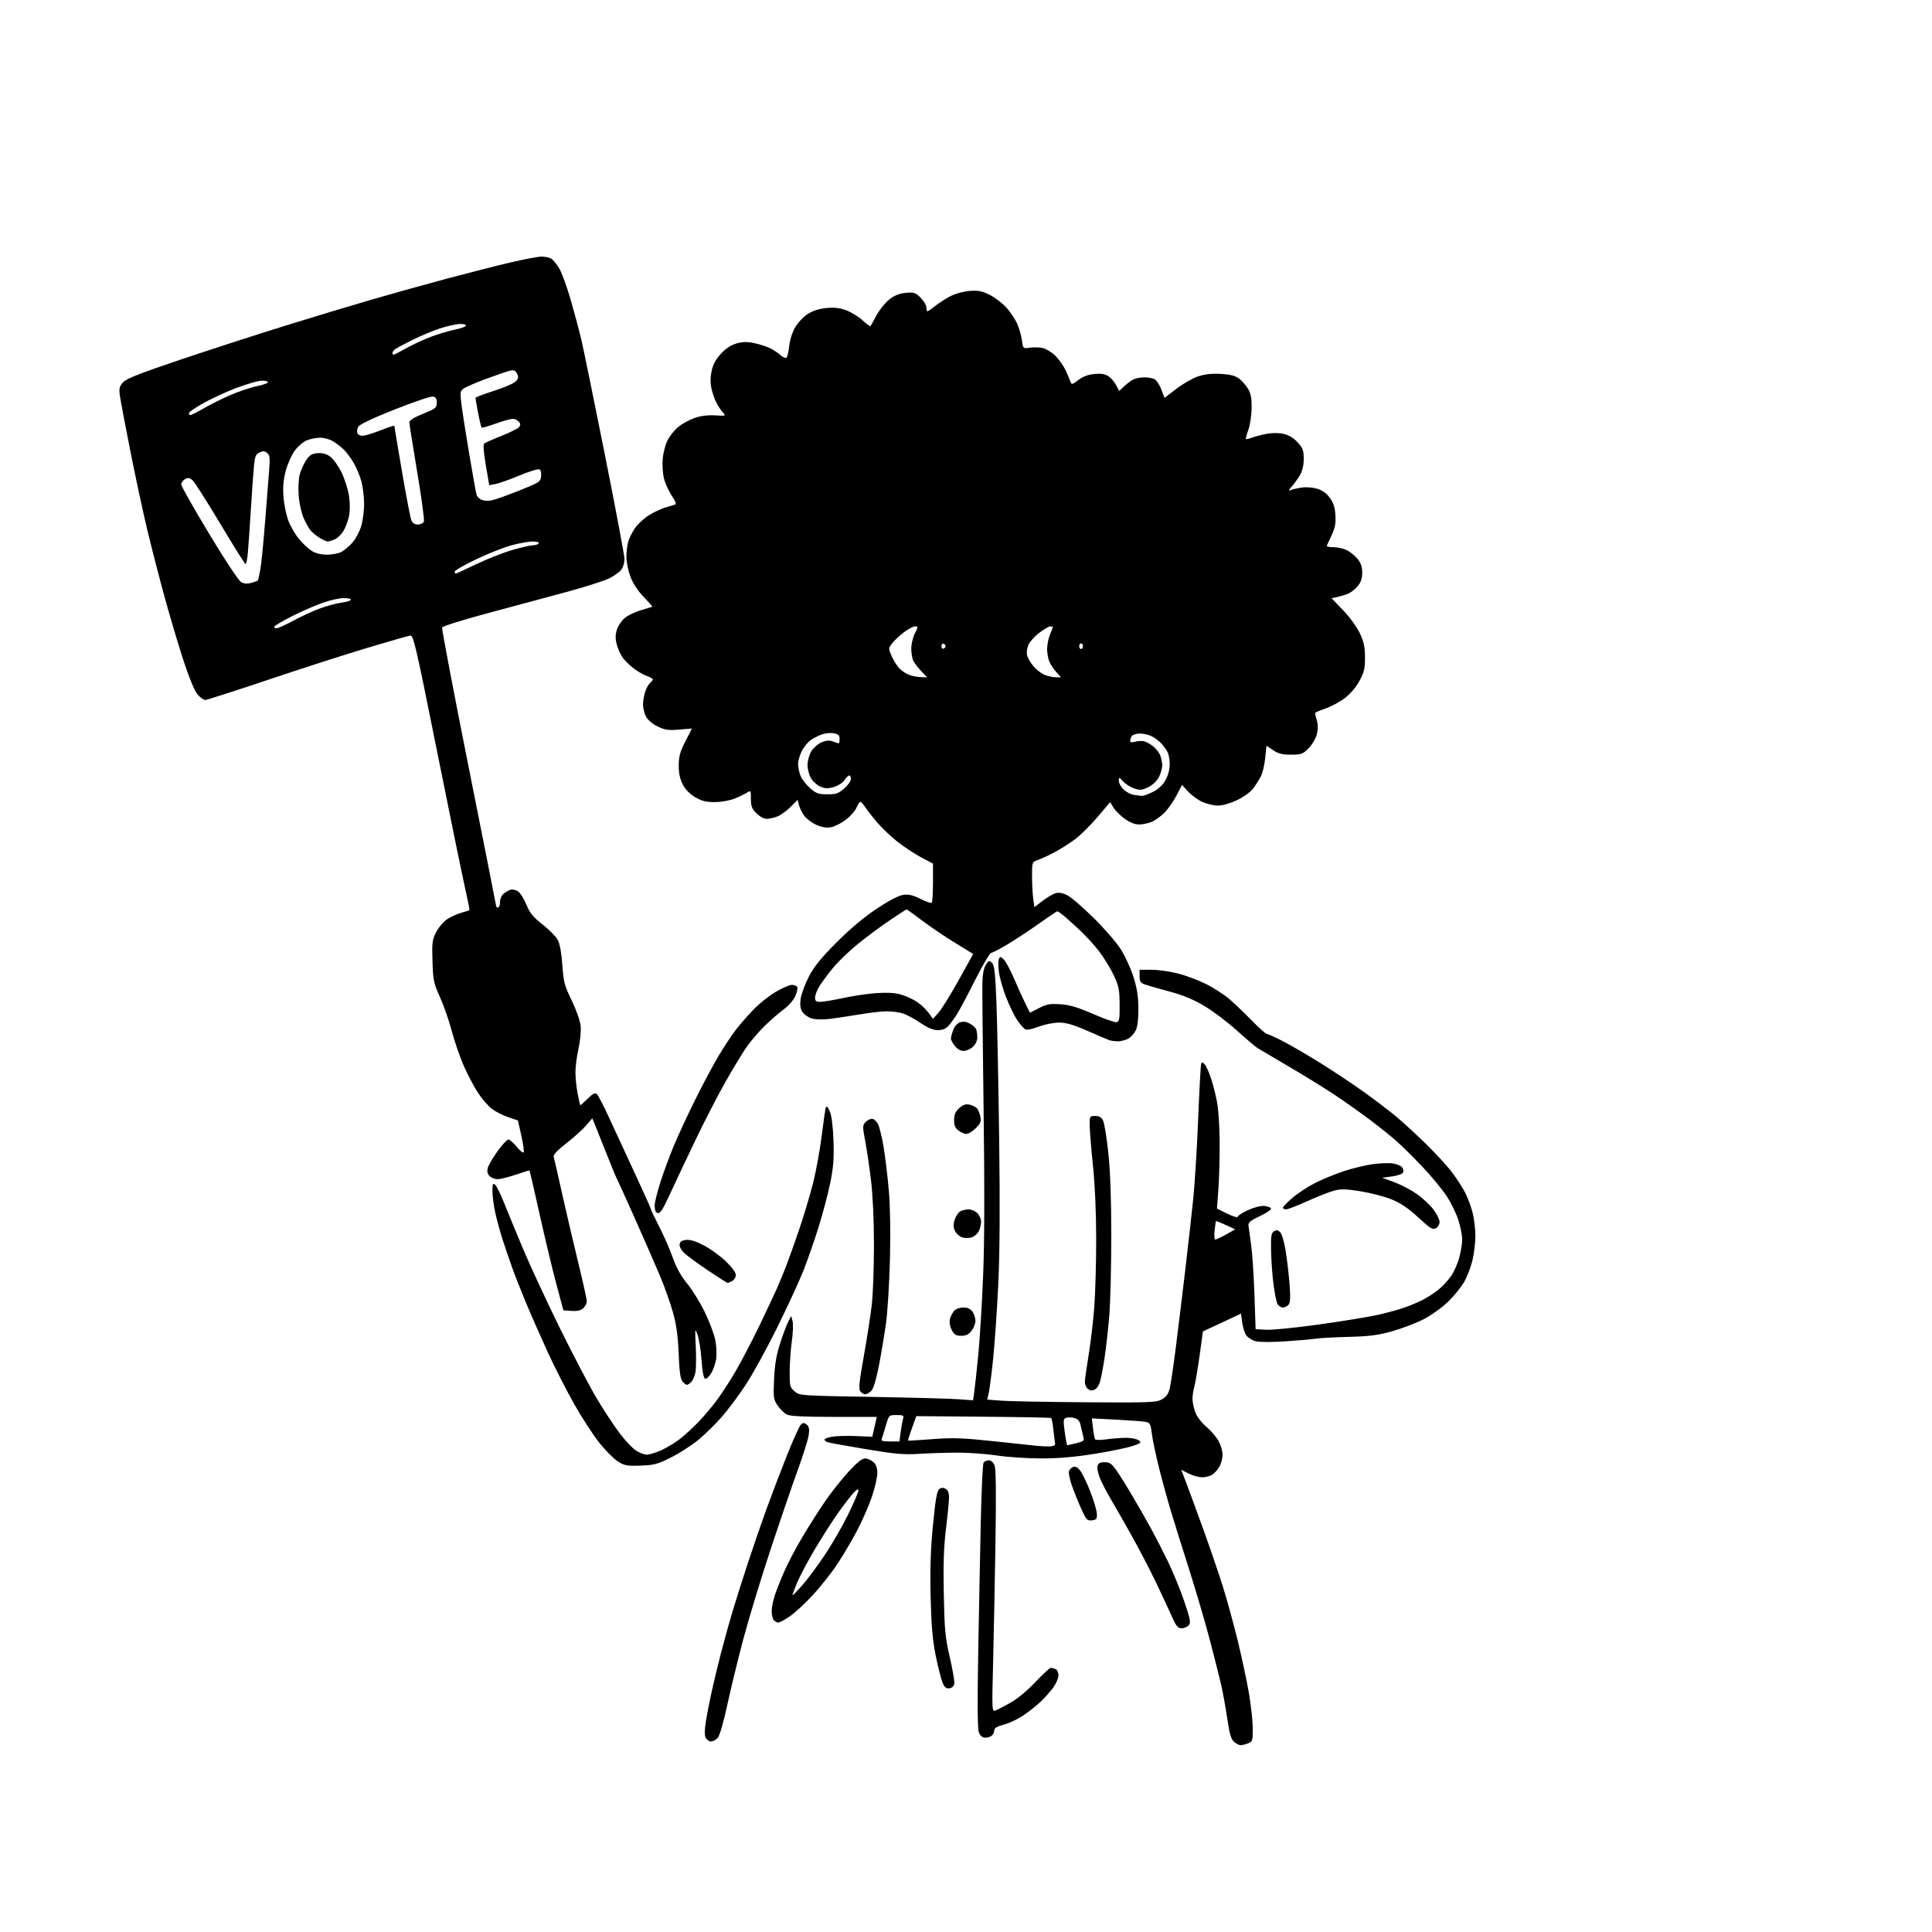 <svg version="1.1" xmlns="http://www.w3.org/2000/svg" xmlns:xlink="http://www.w3.org/1999/xlink" width="1024" height="1024" viewBox="0 0 1024 1024"><path stroke="none" fill="black" fill-rule="evenodd" d="M657.546,925.0C656.817,925.0 655.285,924.212 654.139,923.25C652.516,921.886 651.713,919.185 650.496,911.0C649.637,905.225 648.225,897.35 647.357,893.5C646.489,889.65 643.769,878.85 641.311,869.5C638.854,860.15 633.906,843.275 630.316,832.0C626.726,820.725 622.299,806.55 620.477,800.5C618.656,794.45 615.822,784.1 614.181,777.5C612.54,770.9 610.879,762.938 610.49,759.806C609.854,754.679 609.52,754.062 607.142,753.612C605.689,753.338 598.694,752.814 591.598,752.447L578.695,751.781L579.303,756.914C579.638,759.738 580.135,762.409 580.408,762.851C580.681,763.292 583.288,763.315 586.202,762.9C589.116,762.485 593.776,762.113 596.559,762.073C599.346,762.033 602.448,762.607 603.467,763.352C605.162,764.592 604.907,764.845 600.408,766.389C597.709,767.315 588.662,769.181 580.304,770.536C569.585,772.274 561.187,772.998 551.804,772.994C544.487,772.991 534.0,772.301 528.5,771.461C523.0,770.622 513.775,769.931 508.0,769.927C502.225,769.923 493.0,770.202 487.5,770.547C479.004,771.081 474.674,770.704 458.711,768.041C448.378,766.318 439.265,764.655 438.461,764.347C437.658,764.038 437.0,763.424 437.0,762.981C437.0,762.538 438.848,761.864 441.106,761.482C443.364,761.101 449.066,760.948 453.776,761.144L462.339,761.5L463.527,756.25L464.714,751.0L442.107,750.985C426.033,750.975 418.786,750.609 417.03,749.721C415.672,749.033 413.49,746.902 412.182,744.985C409.958,741.726 409.834,740.82 410.275,731.0C410.622,723.276 411.471,718.253 413.487,712.0C414.994,707.325 416.927,702.15 417.781,700.5L419.335,697.5L420.074,700.223C420.48,701.721 420.312,706.446 419.701,710.723C419.089,715.001 418.569,722.251 418.544,726.837C418.503,734.638 418.67,735.319 421.146,737.449C423.767,739.704 424.142,739.73 462.146,740.387C483.241,740.752 503.929,741.31 508.121,741.628L515.742,742.206L516.361,737.853C516.702,735.459 517.651,726.75 518.471,718.5C519.291,710.25 520.457,691.35 521.061,676.5C521.805,658.251 521.892,629.729 521.331,588.5C520.874,554.95 520.583,524.428 520.685,520.673C520.805,516.259 521.459,512.949 522.534,511.308C524.053,508.99 524.335,508.907 525.784,510.355C527.064,511.636 527.516,515.664 528.124,531.221C528.539,541.824 529.193,574.35 529.578,603.5C530.057,639.777 529.902,664.23 529.089,681.0C528.435,694.475 527.229,712.006 526.409,719.957C525.588,727.908 524.543,736.079 524.086,738.114L523.254,741.814L530.877,742.393C535.07,742.711 555.15,743.09 575.5,743.236C609.21,743.477 612.786,743.344 615.713,741.743C617.989,740.499 619.209,738.895 619.895,736.243C620.428,734.184 621.784,725.3 622.909,716.5C624.034,707.7 626.319,689.025 627.986,675.0C629.654,660.975 631.677,642.975 632.481,635.0C633.286,627.025 634.444,608.125 635.054,593.0C635.665,577.875 636.369,564.858 636.619,564.072C637.013,562.836 637.259,562.836 638.463,564.072C639.227,564.858 640.753,568.202 641.854,571.505C642.955,574.807 644.429,580.657 645.129,584.505C645.83,588.352 646.425,598.025 646.451,606.0C646.478,613.975 646.166,625.021 645.758,630.546L645.017,640.592L650.508,643.285C653.529,644.766 656.0,645.508 656.0,644.934C656.0,644.359 658.467,642.76 661.481,641.38C664.71,639.902 668.274,639 670.154,639.185C671.91,639.358 673.502,639.978 673.694,640.562C673.885,641.147 671.22,642.947 667.771,644.562C662.905,646.842 661.547,647.948 661.709,649.5C661.823,650.6 662.441,655.1 663.08,659.5C663.72,663.9 664.526,675.825 664.872,686.0L665.5,704.5L671.26,704.8C674.428,704.965 687.028,703.696 699.26,701.98C711.492,700.264 725.325,698.01 730.0,696.973C734.675,695.935 740.997,694.222 744.048,693.166C747.1,692.111 751.59,690.229 754.028,688.986C756.465,687.742 760.209,685.324 762.346,683.612C764.484,681.901 767.526,678.625 769.107,676.333C770.689,674.041 772.661,669.559 773.491,666.373C774.321,663.187 775.0,658.922 775.0,656.895C775.0,654.869 774.11,650.351 773.023,646.855C771.936,643.36 769.135,637.587 766.799,634.026C764.462,630.465 758.714,623.492 754.025,618.529C749.336,613.566 743.025,607.324 740.0,604.658C736.975,601.991 730.45,596.782 725.5,593.081C720.55,589.381 712.45,583.65 707.5,580.347C702.55,577.043 691.75,570.378 683.5,565.537C675.25,560.695 667.6,556.178 666.5,555.498C665.4,554.818 660.5,550.645 655.61,546.224C650.721,541.803 642.977,535.954 638.401,533.226C632.492,529.704 627.099,527.469 619.791,525.516C614.131,524.004 608.263,522.314 606.75,521.762C604.491,520.937 604.0,520.154 604.0,517.379L604.0,514.0L610.34,514.0C613.827,514.0 620.076,514.868 624.226,515.93C628.376,516.991 635.057,519.483 639.073,521.468C643.088,523.453 648.652,527.027 651.437,529.412C654.222,531.797 659.632,536.955 663.459,540.874C667.287,544.793 670.887,548.001 671.459,548.002C672.032,548.003 675.875,549.748 680.0,551.879C684.125,554.011 693.073,559.22 699.885,563.455C706.697,567.69 717.047,574.58 722.885,578.766C728.723,582.952 736.425,588.814 740.0,591.794C743.575,594.773 750.707,601.325 755.849,606.355C760.992,611.385 767.225,618.193 769.702,621.485C772.178,624.777 775.287,629.607 776.611,632.218C777.934,634.83 779.688,639.544 780.508,642.693C781.329,645.843 781.993,651.363 781.985,654.96C781.977,658.557 781.288,664.395 780.454,667.932C779.62,671.47 777.616,676.676 775.999,679.501C774.383,682.327 770.43,687.147 767.215,690.213C763.992,693.287 758.134,697.418 754.157,699.421C750.189,701.419 742.793,704.216 737.721,705.637C730.357,707.699 725.719,708.291 714.689,708.576C707.093,708.772 699.443,709.184 697.689,709.493C695.935,709.801 688.708,710.44 681.63,710.913C673.921,711.428 667.416,711.401 665.409,710.847C663.567,710.339 661.373,708.944 660.536,707.747C659.698,706.551 658.734,703.472 658.393,700.905L657.774,696.239L647.674,700.963L637.574,705.687L635.83,718.36C634.87,725.329 633.619,732.712 633.048,734.766C632.478,736.82 632.028,739.85 632.049,741.5C632.071,743.15 632.719,746.271 633.49,748.435C634.328,750.789 636.735,753.946 639.48,756.292C642.004,758.449 644.953,761.948 646.034,764.067C647.115,766.186 648.0,769.311 648.0,771.01C648.0,772.709 647.328,775.4 646.506,776.989C645.684,778.578 644.009,780.581 642.783,781.439C641.558,782.298 639.062,783.0 637.238,783.0C635.413,783.0 632.159,782.101 630.006,781.003L626.092,779.006L628.67,785.753C630.088,789.464 634.172,800.6 637.747,810.5C641.322,820.4 645.995,834.069 648.132,840.876C650.269,847.683 653.807,860.555 655.995,869.48C658.183,878.405 660.877,891.061 661.981,897.604C663.086,904.147 663.992,912.549 663.995,916.275C664,922.629 663.841,923.11 661.435,924.025C660.024,924.561 658.274,925.0 657.546,925.0zM376.88,923.0C375.885,923.0 374.62,922.159 374.07,921.13C373.406,919.89 373.401,917.113 374.054,912.88C374.595,909.371 375.973,902.225 377.116,897.0C378.258,891.775 380.535,882.325 382.175,876.0C383.816,869.675 386.499,860.0 388.139,854.5C389.779,849.0 393.409,837.525 396.205,829.0C399.002,820.475 403.493,807.425 406.185,800.0C408.878,792.575 413.805,779.658 417.134,771.295C420.462,762.933 423.819,755.565 424.593,754.923C425.674,754.025 426.372,754.064 427.607,755.089C428.81,756.087 429.071,757.468 428.644,760.582C428.33,762.869 425.639,771.437 422.663,779.62C419.687,787.804 413.168,806.875 408.176,822.0C403.184,837.125 396.802,858.127 393.995,868.672C391.187,879.217 387.37,894.898 385.511,903.52C383.491,912.892 381.44,919.961 380.411,921.098C379.465,922.144 377.876,923.0 376.88,923.0zM522.275,921.0C520.67,921.0 519.614,920.149 518.862,918.25C518.1,916.322 517.986,903.538 518.482,875.5C518.872,853.5 519.485,822.225 519.845,806.0C520.205,789.775 520.864,775.938 521.309,775.25C521.754,774.562 523.003,774.0 524.084,774.0C525.298,774.0 526.464,775.051 527.135,776.75C527.888,778.657 528.033,791.3 527.608,818.0C527.271,839.175 526.705,867.936 526.35,881.914C525.724,906.594 525.76,907.306 527.603,906.604C528.646,906.206 532.226,904.359 535.558,902.499C539.135,900.502 544.537,896.022 548.75,891.559C552.674,887.401 556.324,884.0 556.861,884.0C557.397,884.0 558.548,884.273 559.418,884.607C560.329,884.956 561.0,886.378 561.0,887.957C561.0,889.466 559.704,892.455 558.121,894.6C556.537,896.745 553.5,900.131 551.371,902.125C549.242,904.118 545.153,907.335 542.285,909.273C539.417,911.211 534.805,913.378 532.035,914.088C528.606,914.966 527.0,915.892 527.0,916.989C527.0,917.875 526.46,919.14 525.8,919.8C525.14,920.46 523.554,921.0 522.275,921.0zM503.229,894.822C501.46,895.073 500.649,894.405 499.558,891.792C498.787,889.949 497.16,883.504 495.941,877.47C494.251,869.104 493.612,861.7 493.248,846.279C492.9,831.542 493.238,821.237 494.492,808.279C495.772,795.058 496.606,790.189 497.745,789.289C498.812,788.444 499.84,788.379 501.138,789.074C502.411,789.755 503.0,791.181 503.0,793.577C503.0,795.505 502.277,803.013 501.394,810.26C500.204,820.02 499.901,829.018 500.225,844.968C500.61,863.906 500.992,867.922 503.394,878.305C504.896,884.797 505.984,891.097 505.812,892.305C505.613,893.703 504.676,894.617 503.229,894.822zM626.322,863.0C624.323,863.0 623.435,861.976 621.339,857.25C619.937,854.087 616.108,845.875 612.831,839.0C609.554,832.125 603.454,820.425 599.276,813.0C595.097,805.575 590.2,797.005 588.392,793.956C586.585,790.907 584.214,786.332 583.124,783.79C582.035,781.248 581.388,778.23 581.688,777.084C582.098,775.517 583.031,775.0 585.447,775.0C588.088,775.0 589.199,775.758 591.68,779.25C593.34,781.587 597.337,788.0 600.561,793.5C603.785,799.0 608.149,806.65 610.259,810.5C612.37,814.35 616.305,822.038 619.005,827.585C621.704,833.132 625.605,842.643 627.673,848.722C630.874,858.13 631.234,860.013 630.094,861.386C629.358,862.274 627.66,863.0 626.322,863.0zM412.529,860.0C411.908,860.0 410.86,859.46 410.2,858.8C409.54,858.14 409.0,855.96 409.0,853.957C409.0,851.953 409.844,847.88 410.876,844.907C411.907,841.933 414.252,836.125 416.086,832.0C417.921,827.875 422.098,820.0 425.37,814.5C428.641,809.0 433.941,800.663 437.147,795.974C440.353,791.284 445.943,784.197 449.569,780.224C454.041,775.324 456.891,773.0 458.428,773.0C459.674,773.0 461.663,773.84 462.847,774.867C464.39,776.206 465.0,777.883 465.0,780.789C465.0,783.019 463.692,788.691 462.092,793.393C460.493,798.095 456.985,806.117 454.296,811.221C451.607,816.324 446.881,824.325 443.795,829.0C440.708,833.675 434.767,841.169 430.594,845.654C426.42,850.139 420.901,855.202 418.331,856.904C415.76,858.607 413.149,860.0 412.529,860.0zM425.137,840.308C427.963,837.114 433.426,829.775 437.278,824.0C441.13,818.225 446.689,808.55 449.632,802.5C452.574,796.45 454.986,790.835 454.991,790.023C454.997,788.999 454.258,789.307 452.587,791.023C451.26,792.385 447.61,797.1 444.476,801.5C441.342,805.9 435.647,814.785 431.821,821.245C427.994,827.705 423.769,835.684 422.432,838.976C421.094,842.267 420.0,845.22 420.0,845.538C420.0,845.856 422.312,843.503 425.137,840.308zM578.738,805.818C576.202,806.109 575.727,805.579 572.916,799.318C571.233,795.568 568.992,789.939 567.937,786.808C566.882,783.678 566.274,780.45 566.586,779.636C566.899,778.821 567.905,777.867 568.822,777.515C569.921,777.093 571.172,777.738 572.494,779.41C573.597,780.805 576.011,785.806 577.858,790.525C579.705,795.243 581.28,800.543 581.358,802.302C581.482,805.092 581.148,805.54 578.738,805.818zM339.621,776.798C332.491,777.06 331.027,776.803 327.625,774.698C325.494,773.378 321.08,768.969 317.816,764.899C314.551,760.83 308.546,751.617 304.471,744.427C300.396,737.237 294.085,724.877 290.447,716.96C286.809,709.043 281.654,697.352 278.991,690.979C276.328,684.605 272.95,676.04 271.484,671.945C270.017,667.85 267.725,661.125 266.39,657.0C265.055,652.875 263.296,646.433 262.481,642.685C261.667,638.936 261.0,633.819 261.0,631.312C261.0,627.511 261.233,626.949 262.405,627.921C263.178,628.563 265.28,632.78 267.075,637.294C268.871,641.807 273.456,652.925 277.263,662.0C281.071,671.075 289.961,690.2 297.019,704.5C304.077,718.8 312.891,735.559 316.604,741.743C320.318,747.926 325.672,756.026 328.502,759.743C331.332,763.459 335.143,767.513 336.971,768.75C338.8,769.987 341.467,770.996 342.898,770.99C344.329,770.985 347.957,769.837 350.959,768.439C353.962,767.042 358.462,764.247 360.959,762.23C363.457,760.212 367.67,756.297 370.323,753.531C372.975,750.764 377.137,745.868 379.572,742.651C382.007,739.434 386.556,732.459 389.68,727.151C392.805,721.843 398.603,710.75 402.566,702.5C406.529,694.25 410.758,685.25 411.965,682.5C413.171,679.75 415.294,674.575 416.681,671.0C418.069,667.425 421.198,658.65 423.634,651.5C426.07,644.35 429.364,633.325 430.955,627.0C432.545,620.675 434.596,609.425 435.513,602.0C436.43,594.575 437.419,587.825 437.71,587.0C438.072,585.977 438.731,586.613 439.783,589.0C440.784,591.271 441.477,596.715 441.755,604.5C442.097,614.093 441.753,618.606 440.038,627.0C438.859,632.775 436.066,643.35 433.832,650.5C431.598,657.65 427.99,668.0 425.814,673.5C423.638,679.0 417.34,692.646 411.817,703.824C406.295,715.002 398.735,728.727 395.017,734.324C391.299,739.921 385.729,747.386 382.639,750.913C379.549,754.441 374.204,759.721 370.76,762.648C367.317,765.575 360.73,769.889 356.121,772.235C348.61,776.058 346.902,776.531 339.621,776.798zM556.5,766.612C558.412,766.541 559.401,766.022 559.228,765.183C559.078,764.459 558.675,761.182 558.332,757.902C557.989,754.622 557.435,751.769 557.102,751.563C556.768,751.356 540.557,751.051 521.077,750.885L485.659,750.582L483.355,756.983C482.088,760.504 481.152,763.464 481.276,763.561C481.399,763.657 487.278,763.301 494.34,762.768C505.203,761.948 510.205,762.122 526.84,763.9C537.653,765.055 548.075,766.163 550.0,766.362C551.925,766.561 554.85,766.673 556.5,766.612zM565.698,766.0C565.927,766.0 568.066,765.509 570.451,764.908C574.687,763.841 574.769,763.743 573.991,760.658C573.553,758.921 572.929,756.312 572.606,754.861C572.214,753.104 571.15,752.004 569.424,751.57C567.997,751.212 566.055,751.165 565.109,751.465C563.574,751.953 563.49,752.768 564.335,759.006C564.855,762.853 565.469,766.0 565.698,766.0zM471.754,764.0L476.721,764.0L477.335,759.25C477.673,756.638 478.238,753.487 478.591,752.25C479.181,750.182 478.907,750.0 475.188,750.0C471.148,750.0 471.14,750.008 469.554,755.463C468.68,758.468 467.7,761.618 467.376,762.463C466.894,763.719 467.696,764.0 471.754,764.0zM458.622,739.0C457.865,739.0 456.687,738.328 456.005,737.506C455.007,736.303 455.364,732.652 457.841,718.756C459.533,709.265 461.434,697.0 462.067,691.5C462.7,686.0 463.217,671.825 463.215,660.0C463.213,646.668 462.615,633.561 461.642,625.5C460.778,618.35 459.386,608.929 458.548,604.565C457.152,597.29 457.162,596.478 458.668,594.815C459.571,593.817 461.129,593.0 462.129,593.0C463.13,593.0 464.579,594.237 465.35,595.75C466.121,597.263 467.465,602.775 468.336,608.0C469.207,613.225 470.448,623.575 471.095,631.0C471.829,639.433 472.052,653.133 471.689,667.5C471.369,680.15 470.419,695.45 469.578,701.5C468.738,707.55 467.045,717.656 465.817,723.958C464.395,731.253 462.933,736.067 461.792,737.208C460.806,738.194 459.38,739.0 458.622,739.0zM578.45,736.985C577.872,736.993 576.86,736.46 576.2,735.8C575.54,735.14 575.0,733.621 575.0,732.425C575.0,731.229 575.886,724.907 576.969,718.375C578.051,711.844 579.401,700.448 579.969,693.05C580.536,685.653 581.0,669.424 581.0,656.987C581.0,642.875 580.363,628.196 579.306,617.937C578.375,608.897 577.587,599.25 577.556,596.5C577.501,591.604 577.562,591.5 580.487,591.5C582.702,591.5 583.789,592.159 584.696,594.051C585.369,595.455 586.612,603.205 587.459,611.273C588.473,620.922 589.0,635.829 589.0,654.826C589.0,670.712 588.549,689.512 587.999,696.605C587.448,703.697 586.284,714.187 585.411,719.915C584.539,725.644 583.386,731.485 582.85,732.895C582.314,734.305 581.341,735.799 580.687,736.214C580.034,736.63 579.028,736.976 578.45,736.985zM364.084,734.0C363.658,734.0 362.618,733.212 361.772,732.25C360.625,730.946 360.098,727.19 359.703,717.5C359.313,707.92 358.51,702.132 356.652,695.5C355.266,690.55 352.139,681.775 349.705,676.0C347.27,670.225 341.37,656.725 336.592,646.0C331.815,635.275 327.476,625.716 326.95,624.759C326.424,623.801 323.734,617.276 320.972,610.259C318.21,603.241 315.494,596.427 314.936,595.116L313.921,592.732L310.567,596.616C308.723,598.752 304.023,602.975 300.124,606.0C295.654,609.468 293.19,612.054 293.457,613.0C293.69,613.825 295.738,622.825 298.009,633.0C300.279,643.175 304.131,659.635 306.568,669.578C309.006,679.521 311.0,688.564 311.0,689.673C311.0,690.782 310.146,692.463 309.102,693.408C307.777,694.607 305.906,695.031 302.899,694.812L298.593,694.5L294.854,680.5C292.797,672.8 288.809,656.159 285.993,643.519C283.176,630.88 280.788,620.457 280.686,620.357C280.584,620.257 277.35,621.249 273.5,622.562C269.65,623.874 265.295,624.96 263.821,624.974C262.348,624.988 260.403,624.26 259.499,623.356C258.384,622.241 258.064,620.881 258.505,619.125C258.862,617.702 261.167,613.717 263.628,610.269C266.088,606.821 268.71,604.0 269.454,604.0C270.197,604.0 272.161,605.688 273.817,607.75C275.473,609.812 277.133,611.196 277.506,610.825C277.879,610.453 277.355,606.484 276.342,602.004L274.5,593.858L269.332,592.11C266.49,591.149 262.611,589.178 260.711,587.729C258.811,586.28 255.545,582.515 253.453,579.364C251.361,576.212 247.946,569.774 245.865,565.057C243.784,560.34 240.897,551.985 239.451,546.491C238.004,540.996 235.19,532.9 233.197,528.5C229.862,521.139 229.545,519.621 229.223,509.5C228.907,499.57 229.098,498.063 231.186,494.008C232.459,491.538 235.034,488.497 236.909,487.251C238.784,486.005 242.159,484.457 244.409,483.812C246.659,483.167 248.637,482.546 248.804,482.432C248.972,482.318 247.902,476.887 246.428,470.362C244.953,463.838 238.239,431.05 231.507,397.5C220.307,341.679 219.108,336.53 217.384,336.849C216.348,337.042 206.5,339.872 195.5,343.139C184.5,346.406 160.832,354.011 142.905,360.04C124.979,366.068 109.606,371 108.744,371C107.883,371.0 106.036,369.644 104.642,367.986C103.101,366.155 100.154,358.991 97.134,349.736C94.4,341.356 89.89,326.175 87.114,316.0C84.337,305.825 80.279,290.075 78.097,281.0C75.915,271.925 71.898,253.25 69.171,239.5C66.443,225.75 63.919,212.411 63.561,209.858C63.005,205.891 63.243,204.844 65.205,202.656C66.975,200.681 74.003,197.906 95.935,190.524C111.575,185.259 136.55,177.176 151.435,172.56C166.321,167.944 187.05,161.684 197.5,158.65C207.95,155.615 225.725,150.664 237.0,147.646C248.275,144.628 263.408,140.774 270.629,139.08C277.85,137.386 285.192,136 286.945,136.0C288.697,136 290.988,136.458 292.034,137.018C293.081,137.579 295.055,139.945 296.422,142.277C297.789,144.609 300.529,152.138 302.512,159.009C304.494,165.879 307.016,175.325 308.115,180.0C309.214,184.675 314.813,212.034 320.557,240.798C326.301,269.562 331.0,294.55 331.0,296.326C331,298.102 330.294,300.563 329.43,301.796C328.567,303.028 325.712,305.126 323.086,306.456C320.46,307.787 310.029,311.118 299.906,313.859C289.783,316.601 270.992,321.659 258.15,325.102C245.307,328.544 234.588,331.91 234.33,332.583C234.072,333.255 240.417,366.647 248.43,406.788C256.444,446.928 263.0,480.047 263.0,480.385C263.0,480.723 263.45,481.0 264.0,481.0C264.55,481.0 265.0,479.72 265.0,478.155C265,476.59 265.788,474.634 266.75,473.807C267.713,472.98 269.351,472 270.391,471.629C271.46,471.248 273.244,471.585 274.495,472.405C275.713,473.203 277.727,476.363 278.971,479.428C280.787,483.903 282.484,485.984 287.588,489.994C291.083,492.741 294.713,496.454 295.653,498.244C296.729,500.293 297.622,505.207 298.061,511.5C298.689,520.5 299.186,522.381 303.032,530.308C305.551,535.5 307.494,541.084 307.766,543.912C308.019,546.55 307.501,551.901 306.613,555.802C305.726,559.703 305.0,565.318 305.0,568.281C305.0,571.243 305.519,576.329 306.152,579.583C306.786,582.837 307.401,585.628 307.519,585.783C307.637,585.939 309.374,584.426 311.379,582.421C314.114,579.686 315.346,579.042 316.311,579.843C317.019,580.431 320.018,586.219 322.976,592.706C325.934,599.193 332.099,612.523 336.677,622.329C341.255,632.135 345.0,640.49 345.0,640.895C345.0,641.299 346.961,645.426 349.357,650.065C351.754,654.704 354.996,662.1 356.561,666.5C358.496,671.938 360.946,676.361 364.211,680.31C366.853,683.506 371.03,690.265 373.494,695.331C375.959,700.396 378.486,707.087 379.111,710.2C379.737,713.313 379.954,717.819 379.595,720.213C379.236,722.607 378.042,726.046 376.941,727.856C375.841,729.666 374.391,730.965 373.72,730.743C372.942,730.486 372.259,726.928 371.834,720.92C371.468,715.739 370.521,709.7 369.729,707.5C368.347,703.662 368.309,703.911 368.774,713.655C369.04,719.24 368.957,725.413 368.59,727.373C368.222,729.332 367.232,731.625 366.389,732.468C365.547,733.311 364.509,734.0 364.084,734.0zM509.453,708.0C506.659,708.0 505.764,707.445 504.444,704.892C503.441,702.953 503.085,700.791 503.497,699.142C503.859,697.689 504.866,695.712 505.733,694.75C506.627,693.758 508.734,693.0 510.598,693.0C512.863,693.0 514.371,693.692 515.443,695.223C516.299,696.445 517.0,698.634 517.0,700.088C517.0,701.541 516.067,703.916 514.927,705.365C513.414,707.289 511.937,708.0 509.453,708.0zM679.913,693.0C678.899,693.0 677.632,692.181 677.096,691.18C676.561,690.179 675.621,685.567 675.008,680.93C674.395,676.294 673.805,668.284 673.697,663.132C673.53,655.206 673.767,653.591 675.231,652.648C676.569,651.787 677.319,651.89 678.53,653.102C679.405,653.977 680.692,658.389 681.442,663.085C682.18,667.713 683.107,675.671 683.5,680.768C684.023,687.539 683.884,690.435 682.985,691.518C682.309,692.333 680.926,693.0 679.913,693.0zM385.662,680.0C385.403,680.0 380.761,677.032 375.346,673.404C369.931,669.776 364.244,665.625 362.71,664.179C361.065,662.629 360.039,660.718 360.21,659.525C360.421,658.049 361.379,657.415 363.742,657.187C365.937,656.975 369.005,657.944 373.242,660.187C376.684,662.009 381.863,665.775 384.75,668.557C387.9,671.59 390.0,674.477 390.0,675.771C390.0,676.958 389.13,678.395 388.066,678.965C387.002,679.534 385.92,680.0 385.662,680.0zM515.112,655.797C513.593,656.319 511.41,656.325 509.894,655.812C508.461,655.327 506.758,653.764 506.109,652.339C505.225,650.399 505.209,648.898 506.044,646.366C506.658,644.506 507.995,642.538 509.014,641.992C510.034,641.447 512.023,641.0 513.434,641.0C514.845,641.0 516.9,641.9 518.0,643.0C519.1,644.1 520.0,646.104 520.0,647.453C520.0,648.802 519.488,651.03 518.862,652.403C518.236,653.777 516.549,655.304 515.112,655.797zM644.122,657.0C644.604,657.0 647.181,655.782 649.848,654.293L654.698,651.585L649.704,649.271C646.957,647.999 644.61,647.079 644.488,647.229C644.366,647.378 644.037,649.638 643.756,652.25C643.475,654.862 643.64,657.0 644.122,657.0zM761.018,650.99C759.311,651.904 758.019,651.11 751.72,645.276C746.483,640.425 742.493,637.718 737.677,635.748C733.976,634.234 726.58,632.292 721.241,631.433C713.297,630.155 710.712,630.092 707.016,631.087C704.532,631.756 698.178,634.26 692.894,636.651C687.611,639.043 682.549,641.0 681.644,641.0C680.74,641.0 680.0,640.585 680.0,640.077C680.0,639.57 682.362,637.148 685.25,634.696C688.138,632.244 693.65,628.673 697.5,626.76C701.35,624.847 708.1,622.101 712.5,620.658C716.9,619.215 723.675,617.591 727.555,617.048C731.435,616.506 736.266,616.331 738.289,616.659C740.312,616.988 742.476,617.868 743.096,618.616C743.716,619.363 743.98,620.609 743.683,621.384C743.369,622.202 740.927,623.097 737.856,623.52L732.569,624.247L738.772,626.493C742.183,627.728 747.517,630.485 750.625,632.62C753.732,634.754 757.788,638.477 759.637,640.894C761.487,643.31 763.0,646.332 763.0,647.609C763.0,648.899 762.12,650.401 761.018,650.99zM349.052,643.0C348.657,643.0 348.033,642.7 347.667,642.333C347.3,641.967 347.0,640.397 347.0,638.845C347.0,637.294 348.369,631.75 350.042,626.527C351.715,621.304 354.903,612.659 357.127,607.317C359.35,601.974 364.434,591.013 368.424,582.957C372.414,574.902 378.077,564.303 381.01,559.405C383.942,554.507 388.098,548.25 390.245,545.5C392.391,542.75 396.534,538.025 399.449,535.0C402.365,531.975 407.609,527.812 411.103,525.75C414.596,523.688 418.451,522.0 419.668,522.0C420.886,522.0 422.184,522.489 422.554,523.087C422.923,523.685 422.449,525.894 421.501,527.997C420.553,530.101 417.889,533.177 415.582,534.833C413.275,536.49 408.682,540.468 405.376,543.673C402.069,546.878 397.544,552.2 395.321,555.5C393.098,558.8 388.211,566.9 384.462,573.5C380.712,580.1 373.747,593.6 368.984,603.5C364.22,613.4 358.579,625.325 356.448,630.0C354.317,634.675 351.943,639.513 351.172,640.75C350.401,641.987 349.447,643.0 349.052,643.0zM512.188,601.0C511.106,601.0 509.181,600.157 507.909,599.127C506.167,597.717 505.623,596.304 505.706,593.405C505.787,590.534 506.509,588.959 508.548,587.205C510.561,585.473 511.969,585.022 513.891,585.493C515.326,585.844 517.052,586.671 517.728,587.329C518.403,587.988 519.243,589.965 519.595,591.723C520.131,594.407 519.746,595.408 517.194,597.96C515.522,599.632 513.269,601.0 512.188,601.0zM510.758,557.0C509.126,557.0 507.367,556.011 506.073,554.365C504.933,552.916 504.0,551.183 504.0,550.514C504.0,549.846 504.505,547.849 505.123,546.078C505.772,544.216 507.272,542.467 508.679,541.932C510.399,541.278 511.939,541.434 513.935,542.466C515.487,543.269 517.037,544.654 517.379,545.545C517.72,546.435 518.0,548.398 518.0,549.907C518.0,551.483 517.014,553.577 515.686,554.826C514.413,556.022 512.195,557.0 510.758,557.0zM592.3,551.921C590.76,551.878 588.825,551.612 588.0,551.331C587.175,551.05 581.97,548.836 576.433,546.41C568.857,543.091 565.105,542.0 561.272,542.0C558.47,542.0 553.682,542.955 550.63,544.123C547.579,545.291 544.432,545.996 543.636,545.691C542.84,545.385 540.864,543.192 539.244,540.818C537.624,538.443 534.908,532.871 533.208,528.435C531.509,524 529.811,518.056 529.436,515.228C529.061,512.399 529.043,509.329 529.398,508.406C529.998,506.841 530.169,506.843 531.936,508.442C532.977,509.384 535.499,514.058 537.54,518.828C539.581,523.598 542.301,529.586 543.584,532.135L545.917,536.77L550.709,534.302C554.749,532.221 556.521,531.902 562.014,532.267C566.946,532.594 571.154,533.843 579.342,537.408C585.289,539.998 590.908,541.966 591.828,541.782C593.249,541.498 593.489,540.092 593.429,532.405C593.367,524.499 592.976,522.553 590.324,516.931C588.655,513.394 585.246,507.8 582.748,504.5C580.25,501.2 575.556,496.025 572.318,493.0C569.079,489.975 565.204,486.488 563.707,485.25C562.21,484.012 560.732,483.0 560.423,483.0C560.115,483.0 555.956,485.782 551.181,489.182C546.406,492.582 538.938,497.532 534.585,500.182C530.232,502.832 526.096,505.0 525.395,505.0C524.694,505.0 520.943,511.309 517.06,519.02C513.177,526.731 508.819,534.944 507.376,537.27C505.933,539.597 503.83,542.513 502.702,543.75C501.305,545.283 499.512,545.999 497.076,545.998C494.558,545.996 491.767,544.818 487.639,542.014C484.416,539.824 480.141,537.578 478.139,537.022C476.138,536.466 472.475,536.01 470.0,536.01C467.525,536.009 461.225,536.72 456.0,537.591C450.775,538.461 443.669,539.543 440.209,539.995C436.498,540.479 432.496,540.424 430.45,539.859C428.542,539.332 426.251,537.786 425.358,536.424C424.165,534.603 423.901,532.738 424.361,529.382C424.705,526.872 426.658,521.596 428.701,517.659C431.501,512.262 435.133,507.777 443.458,499.434C450.686,492.189 458.035,486.027 464.735,481.591C471.35,477.211 476.327,474.632 478.806,474.299C481.698,473.911 483.94,474.443 487.92,476.46C490.823,477.931 493.492,478.843 493.849,478.487C494.207,478.13 494.5,473.314 494.5,467.784L494.5,457.729L488.095,454.327C484.572,452.456 478.901,448.707 475.494,445.995C472.087,443.284 467.281,438.689 464.814,435.783C462.346,432.877 459.527,429.262 458.549,427.75C457.571,426.238 456.426,425.0 456.006,425.0C455.586,425 454.671,426.381 453.972,428.068C453.273,429.756 450.744,432.631 448.353,434.457C445.962,436.283 442.428,438.072 440.5,438.434C438.048,438.894 435.692,438.515 432.656,437.172C430.269,436.116 427.375,433.93 426.224,432.315C425.074,430.7 423.824,428.147 423.446,426.642L422.76,423.907L419.13,427.582C417.133,429.604 414.052,431.875 412.282,432.629C410.512,433.383 407.89,434.0 406.455,434.0C404.905,434.0 402.66,432.814 400.923,431.077C398.523,428.677 398.0,427.314 398.0,423.462C398.0,418.837 397.968,418.791 395.75,420.207C394.512,420.997 391.519,422.423 389.098,423.375C386.676,424.327 382.053,425.118 378.824,425.134C374.257,425.156 371.957,424.579 368.474,422.538C365.551,420.824 363.25,418.454 361.844,415.707C360.33,412.748 359.707,409.748 359.743,405.594C359.783,400.881 360.495,398.32 363.27,392.913L366.746,386.138L359.971,386.706C354.256,387.185 352.474,386.924 348.571,385.034C345.76,383.674 343.328,381.602 342.373,379.754C341.508,378.081 340.8,375.233 340.8,373.424C340.8,371.616 341.318,368.566 341.951,366.648C342.584,364.73 343.754,362.619 344.551,361.958C345.348,361.296 346.0,360.451 346.0,360.078C346.0,359.706 344.471,358.849 342.603,358.173C340.734,357.498 337.483,355.576 335.377,353.902C333.271,352.228 330.745,349.653 329.764,348.179C328.783,346.706 327.492,343.718 326.895,341.54C326.108,338.668 326.116,336.557 326.923,333.863C327.535,331.82 329.408,328.993 331.085,327.582C332.761,326.171 336.691,324.283 339.817,323.386C342.942,322.489 345.607,321.666 345.738,321.556C345.869,321.447 343.785,319.084 341.108,316.306C338.021,313.104 335.463,309.181 334.119,305.59C332.954,302.474 332.0,297.801 332,295.206C332,292.61 332.44,288.954 332.977,287.08C333.514,285.207 335.141,281.961 336.592,279.868C338.043,277.774 341.315,274.749 343.865,273.145C346.414,271.541 350.3,269.693 352.5,269.038C354.7,268.384 357.058,267.673 357.74,267.459C358.58,267.196 358.036,265.672 356.055,262.737C354.446,260.353 352.591,256.261 351.932,253.643C351.272,251.024 350.968,246.289 351.256,243.119C351.543,239.949 352.715,235.519 353.86,233.274C355.005,231.03 357.521,227.892 359.45,226.302C361.379,224.711 365.205,222.602 367.951,221.615C371.279,220.418 374.934,219.933 378.915,220.16C384.836,220.497 384.871,220.483 383.06,218.5C382.056,217.4 380.519,215.085 379.646,213.355C378.772,211.625 377.62,208.265 377.086,205.887C376.437,202.999 376.465,199.928 377.172,196.636C377.906,193.211 379.417,190.418 382.124,187.481C384.728,184.656 387.478,182.846 390.415,182.024C393.741,181.093 396.06,181.062 399.955,181.897C402.785,182.504 406.54,183.728 408.3,184.617C410.06,185.506 412.479,187.128 413.676,188.222C414.873,189.315 416.271,189.951 416.783,189.634C417.295,189.318 417.973,186.549 418.29,183.482C418.635,180.135 419.914,176.117 421.488,173.431C422.93,170.969 425.954,167.792 428.207,166.369C430.914,164.66 434.287,163.603 438.146,163.253C442.377,162.869 445.272,163.214 448.647,164.503C451.21,165.482 455.05,167.857 457.18,169.782C459.31,171.706 461.197,173.105 461.373,172.89C461.549,172.676 462.977,170.104 464.546,167.176C466.114,164.248 469.149,160.466 471.289,158.771C474.054,156.581 476.588,155.554 480.044,155.222C484.435,154.8 485.204,155.051 487.954,157.8C489.629,159.476 491.0,161.781 491.0,162.923C491.0,164.065 491.251,165 491.559,165C491.866,165 493.778,163.686 495.809,162.079C497.839,160.473 501.498,158.133 503.94,156.879C506.435,155.598 510.847,154.422 514.011,154.193C518.581,153.862 520.585,154.263 524.635,156.315C527.381,157.706 531.337,160.737 533.426,163.05C535.516,165.363 538.078,169.182 539.119,171.537C540.161,173.892 541.291,177.847 541.631,180.326C542.242,184.783 542.286,184.828 545.569,184.295C547.394,183.999 550.429,184.045 552.312,184.399C554.213,184.755 557.295,186.556 559.243,188.448C561.173,190.322 563.653,193.8 564.755,196.177C565.857,198.555 567.034,201.314 567.37,202.308C567.93,203.963 568.282,203.887 571.533,201.407C573.905,199.598 576.725,198.541 580.026,198.223C583.558,197.884 585.679,198.215 587.463,199.384C588.835,200.283 590.68,202.413 591.561,204.118L593.164,207.217L595.832,204.731C597.299,203.363 599.483,201.739 600.684,201.122C601.886,200.505 604.503,200.0 606.5,200.0C608.497,200.0 610.963,200.445 611.979,200.989C612.995,201.532 614.591,203.981 615.526,206.43L617.227,210.882L623.534,206.048C627.003,203.389 632.164,200.442 635.004,199.499C638.556,198.319 642.315,197.905 647.052,198.173C652.012,198.453 654.714,199.141 656.718,200.635C658.248,201.776 660.4,204.237 661.5,206.105C663.03,208.702 663.472,211.146 663.383,216.5C663.318,220.35 662.526,225.483 661.622,227.906C660.718,230.329 660.146,232.479 660.351,232.684C660.555,232.889 662.023,232.561 663.611,231.956C665.2,231.351 668.671,230.444 671.325,229.94C674.278,229.379 677.769,229.386 680.325,229.958C683.07,230.573 685.613,232.104 687.75,234.432C690.559,237.49 690.999,238.686 690.996,243.235C690.994,246.802 690.315,249.629 688.891,252.0C687.736,253.925 685.825,256.585 684.645,257.91C682.762,260.026 682.725,260.239 684.337,259.658C685.348,259.294 687.842,258.729 689.879,258.403C691.917,258.077 695.465,258.318 697.765,258.937C700.612,259.703 702.814,261.2 704.666,263.629C706.692,266.285 707.487,268.639 707.781,272.848C708.087,277.219 707.656,279.633 705.881,283.5C704.619,286.25 703.417,288.837 703.21,289.25C703.003,289.663 704.46,290.0 706.449,290C708.437,290 711.533,290.614 713.329,291.364C715.124,292.114 717.81,294.174 719.297,295.941C721.327,298.354 722.0,300.235 722.0,303.5C722.0,306.668 721.328,308.646 719.52,310.794C718.156,312.414 715.794,314.212 714.27,314.789C712.747,315.366 710.212,316.12 708.637,316.466L705.774,317.095L711.917,323.492C715.408,327.127 719.229,332.396 720.767,335.695C722.896,340.26 723.475,342.995 723.48,348.5C723.484,354.395 723.013,356.364 720.493,360.971C718.673,364.298 715.601,367.872 712.655,370.091C709.99,372.098 705.378,374.566 702.405,375.577C699.432,376.587 697.0,377.661 697.0,377.964C697.0,378.266 697.444,380.06 697.986,381.951C698.653,384.278 698.624,386.681 697.896,389.384C697.305,391.582 695.331,394.869 693.51,396.69C690.504,399.696 689.653,400 684.24,400.0C679.608,400.0 677.496,399.468 674.766,397.616L671.252,395.232L670.585,401.745C670.218,405.327 669.208,409.663 668.341,411.379C667.474,413.096 665.633,416.009 664.252,417.854C662.783,419.815 659.198,422.41 655.62,424.103C651.987,425.822 647.874,426.99 645.5,426.977C643.3,426.966 639.583,426.086 637.24,425.022C634.896,423.959 631.521,421.498 629.74,419.554L626.5,416.02L623.529,421.697C621.895,424.82 619.018,428.916 617.134,430.799C615.251,432.682 612.215,434.848 610.387,435.612C608.56,436.375 605.542,437.0 603.682,437.0C601.504,437.0 598.811,435.922 596.117,433.97C593.816,432.303 591.139,429.633 590.168,428.036L588.403,425.133L581.746,433.001C578.084,437.328 572.706,442.649 569.794,444.824C566.882,447 561.968,450.117 558.873,451.75C555.778,453.383 551.84,455.209 550.123,455.807C547.005,456.894 547.0,456.907 547.0,464.308C547.0,468.385 547.28,473.764 547.622,476.261L548.244,480.8L552.699,477.4C555.149,475.53 558.312,473.709 559.728,473.354C561.393,472.936 563.567,473.377 565.886,474.604C567.857,475.647 574.042,481.0 579.631,486.5C585.219,492.0 591.644,499.39 593.907,502.922C596.17,506.453 599.2,512.978 600.641,517.422C602.551,523.31 603.294,527.805 603.381,534.0C603.455,539.271 602.972,543.753 602.109,545.797C601.344,547.611 599.454,549.748 597.909,550.547C596.364,551.346 593.839,551.964 592.3,551.921zM497.5,536.623C499.15,534.763 503.946,527.03 508.157,519.438L515.813,505.635L506.157,499.695C500.846,496.428 492.985,491.11 488.688,487.877C484.392,484.645 480.718,482.0 480.524,482.0C480.329,482.0 476.42,484.521 471.835,487.602C467.251,490.683 459.616,496.339 454.868,500.171C450.121,504.003 443.989,509.92 441.241,513.319C438.493,516.719 435.291,521.075 434.126,523.0C432.961,524.925 432.006,527.513 432.004,528.75C432.001,530.548 432.562,531.0 434.797,531.0C436.335,531.0 441.689,530.106 446.695,529.014C451.7,527.921 459.554,526.743 464.148,526.396C469.495,525.992 474.119,526.199 477.0,526.971C479.475,527.635 483.3,529.307 485.5,530.688C487.7,532.068 490.625,534.73 492.0,536.602L494.5,540.006L497.5,536.623zM605.038,421.85C605.884,421.933 608.582,420.988 611.034,419.75C613.971,418.267 616.255,416.136 617.729,413.5C619.069,411.105 619.974,407.768 619.984,405.184C619.993,402.811 619.494,399.886 618.875,398.684C618.256,397.483 616.794,395.445 615.625,394.155C614.456,392.865 612.198,391.133 610.606,390.305C609.015,389.477 606.144,388.8 604.227,388.8C602.31,388.8 600.357,389.408 599.886,390.15C599.416,390.892 599.024,392.031 599.015,392.68C599.005,393.485 599.874,393.62 601.75,393.104C603.263,392.688 605.427,392.607 606.559,392.924C607.691,393.241 609.819,394.457 611.287,395.626C612.755,396.796 614.416,398.963 614.978,400.442C615.54,401.92 616.0,404.27 616.0,405.664C616.0,407.058 615.263,409.751 614.362,411.649C613.35,413.783 611.225,415.865 608.794,417.105C605.392,418.841 604.379,418.95 601.26,417.921C599.277,417.266 596.608,415.601 595.328,414.22C593.028,411.738 593.0,411.734 593.0,413.902C593.0,415.108 594.162,417.173 595.583,418.489C597.004,419.806 599.366,421.067 600.833,421.292C602.3,421.516 604.192,421.768 605.038,421.85zM438.5,421.0C443.148,421.0 444.44,420.553 447.465,417.896C449.409,416.189 451.0,413.939 451.0,412.896C451.0,411.853 450.602,411.0 450.115,411.0C449.628,411.0 448.505,412.106 447.619,413.459C446.733,414.811 444.23,416.45 442.056,417.101C438.922,418.04 437.447,418.013 434.934,416.972C433.19,416.25 430.918,414.274 429.885,412.58C428.853,410.886 428.007,407.7 428.007,405.5C428.007,403.248 428.889,400.053 430.026,398.19C431.136,396.369 433.587,394.235 435.474,393.446C437.975,392.401 439.612,392.282 441.517,393.007C442.954,393.553 444.326,394.0 444.565,394.0C444.804,394.0 445.0,392.931 445.0,391.625C445.0,389.795 444.323,389.115 442.049,388.66C440.426,388.335 437.614,388.573 435.799,389.188C433.985,389.803 431.252,391.175 429.727,392.237C428.202,393.299 426.065,395.913 424.977,398.044C423.89,400.176 423.0,403.303 423.0,404.992C423.0,406.682 423.608,409.519 424.351,411.298C425.094,413.076 427.36,415.987 429.386,417.766C432.571,420.562 433.805,421.0 438.5,421.0zM488.446,358.914L491.392,359.0L488.316,355.75C486.624,353.962 484.736,351.517 484.12,350.316C483.504,349.114 483.0,346.172 483.0,343.777C483.0,341.382 483.851,337.753 484.892,335.711C486.705,332.155 486.709,332.0 484.97,332.0C483.972,332.0 481.25,333.462 478.921,335.25C476.591,337.038 473.811,339.681 472.741,341.125C470.814,343.726 470.814,343.79 472.762,348.125C473.844,350.531 475.856,353.536 477.233,354.802C478.611,356.067 481.035,357.491 482.619,357.966C484.204,358.44 486.826,358.867 488.446,358.914zM559.437,358.961L562.374,359.0L559.876,356.25C558.502,354.738 556.842,352.241 556.189,350.703C555.535,349.165 555.0,346.113 555.0,343.921C555.0,341.729 555.675,338.32 556.5,336.346C557.325,334.371 558.0,332.586 558.0,332.378C558.0,332.17 557.39,332.0 556.644,332.0C555.898,332.0 553.265,333.544 550.793,335.432C548.322,337.319 545.731,340.235 545.036,341.912C544.342,343.589 544.049,346.06 544.386,347.404C544.724,348.747 546.215,351.29 547.7,353.055C549.186,354.821 551.773,356.863 553.45,357.593C555.128,358.324 557.822,358.939 559.437,358.961zM500.075,343.808C500.666,343.611 501.15,343.022 501.15,342.5C501.15,341.978 500.666,341.389 500.075,341.192C499.484,340.995 499.0,341.583 499.0,342.5C499.0,343.417 499.484,344.005 500.075,343.808zM573.0,344.0C573.55,344.0 574.0,343.325 574.0,342.5C574.0,341.675 573.55,341.0 573.0,341.0C572.45,341.0 572.0,341.675 572.0,342.5C572.0,343.325 572.45,344.0 573.0,344.0zM146.488,333.0C147.371,333.0 151.336,331.23 155.297,329.067C159.259,326.905 165.557,323.992 169.293,322.596C173.028,321.2 178.316,319.762 181.043,319.4C183.769,319.038 186.0,318.35 186.0,317.871C186.0,317.392 184.279,317.0 182.175,317.0C180.071,317.0 175.234,318.062 171.425,319.36C167.616,320.657 160.372,323.795 155.327,326.331C150.281,328.868 145.867,331.406 145.518,331.972C145.168,332.537 145.605,333.0 146.488,333.0zM133.248,308.929C134.911,308.452 136.437,307.896 136.64,307.694C136.842,307.491 137.441,304.89 137.97,301.913C138.499,298.936 139.644,287.5 140.514,276.5C141.383,265.5 142.356,253.115 142.675,248.978C143.157,242.721 142.976,241.225 141.598,240.081C140.336,239.034 139.377,238.963 137.577,239.783C135.607,240.681 135.115,241.831 134.626,246.68C134.303,249.881 133.569,260.15 132.995,269.5C132.422,278.85 131.702,289.312 131.396,292.75C131.091,296.188 130.539,298.989 130.17,298.975C129.802,298.962 123.778,289.371 116.785,277.663C109.792,265.954 103.192,255.579 102.119,254.607C100.557,253.194 99.749,253.064 98.083,253.955C96.937,254.569 96.025,255.842 96.055,256.785C96.086,257.728 102.764,269.525 110.896,283.0C119.727,297.634 126.596,307.962 127.952,308.648C129.429,309.394 131.282,309.493 133.248,308.929zM241.554,304.0C241.859,304.0 246.758,301.763 252.441,299.028C258.125,296.294 266.701,292.919 271.499,291.528C276.298,290.138 281.272,289.0 282.553,289.0C283.834,289.0 285.16,288.55 285.5,288.0C285.871,287.4 284.587,287.0 282.289,287.0C280.183,287.0 275.094,287.924 270.98,289.053C266.866,290.183 258.438,293.531 252.25,296.494C246.062,299.457 241.0,302.358 241.0,302.941C241.0,303.523 241.249,304.0 241.554,304.0zM173.3,293.996C175.939,293.998 179.36,293.348 180.901,292.551C182.442,291.754 185.101,289.511 186.809,287.565C188.517,285.62 190.608,281.69 191.457,278.833C192.306,275.975 192.995,270.681 192.988,267.068C192.982,263.456 192.346,258.131 191.575,255.236C190.804,252.341 188.94,247.868 187.433,245.296C185.926,242.724 183.525,239.519 182.096,238.173C180.668,236.827 178.15,234.89 176.5,233.867C174.85,232.844 171.798,232.006 169.718,232.004C167.638,232.002 164.403,232.64 162.53,233.423C160.657,234.206 157.797,236.678 156.174,238.918C154.552,241.157 152.439,245.894 151.478,249.444C150.237,254.029 149.878,258.014 150.24,263.199C150.52,267.215 151.709,273.011 152.882,276.079C154.056,279.148 156.672,283.594 158.697,285.959C160.721,288.324 163.755,291.099 165.439,292.126C167.301,293.261 170.38,293.994 173.3,293.996zM173.703,286.996C173.041,286.994 171.15,286.159 169.5,285.139C167.85,284.12 165.73,282.418 164.788,281.357C163.847,280.295 162.122,277.269 160.955,274.631C159.76,271.93 158.601,266.703 158.301,262.667C158.004,258.679 158.262,253.682 158.882,251.401C159.495,249.147 161.024,245.772 162.28,243.901C164.088,241.209 165.341,240.435 168.292,240.189C170.856,239.975 172.94,240.533 174.965,241.975C176.585,243.129 179.304,246.902 181.006,250.361C182.709,253.82 184.509,259.528 185.006,263.045C185.581,267.111 185.543,271.077 184.902,273.937C184.348,276.411 183.029,279.835 181.972,281.546C180.914,283.257 178.892,285.184 177.478,285.828C176.063,286.473 174.365,286.998 173.703,286.996zM221.51,278.0C222.915,278.0 224.336,277.289 224.67,276.419C225.003,275.549 223.407,263.736 221.123,250.169C218.839,236.601 216.977,224.765 216.985,223.867C216.995,222.781 219.43,221.25 224.25,219.3C230.936,216.595 231.5,216.139 231.5,213.434C231.5,211.194 230.992,210.428 229.351,210.194C228.169,210.025 219.038,213.127 209.06,217.086C197.247,221.773 190.557,224.959 189.882,226.22C189.312,227.285 189.092,228.796 189.392,229.578C189.692,230.36 190.964,230.985 192.219,230.966C193.473,230.947 197.762,229.644 201.75,228.071C205.738,226.498 209.0,225.419 209.0,225.673C209.0,225.928 210.819,236.793 213.042,249.818C215.266,262.843 217.506,274.512 218.021,275.75C218.646,277.251 219.807,278.0 221.51,278.0zM260.5,265.231C262.15,264.922 268.675,262.606 275.0,260.084C285.998,255.698 286.513,255.362 286.804,252.377C286.99,250.459 286.592,249.058 285.772,248.743C285.037,248.461 280.282,249.959 275.205,252.072C270.128,254.185 264.474,256.196 262.64,256.54L259.305,257.165L257.485,246.55C256.393,240.176 256.032,235.609 256.583,235.12C257.087,234.673 261.193,232.845 265.706,231.058C270.22,229.272 274.437,227.178 275.079,226.405C275.971,225.331 275.952,224.647 275.0,223.5C274.315,222.675 272.852,222.0 271.749,222.0C270.645,222 266.588,223.138 262.733,224.528C258.878,225.919 255.514,226.847 255.257,226.591C255.001,226.334 254.164,222.834 253.397,218.812C252.63,214.791 252.002,211.223 252.001,210.884C252.001,210.545 256.423,208.866 261.829,207.152C267.234,205.438 272.445,203.165 273.408,202.101C274.837,200.523 274.946,199.767 273.998,197.995C273.077,196.276 272.281,195.963 270.168,196.492C268.701,196.859 263.225,198.742 258.0,200.677C252.775,202.611 247.434,204.87 246.132,205.697C243.919,207.102 243.81,207.603 244.454,213.35C244.833,216.733 246.696,228.725 248.594,240.0C250.491,251.275 252.298,261.317 252.61,262.315C252.921,263.313 254.149,264.504 255.338,264.961C256.527,265.418 258.85,265.54 260.5,265.231zM100.863,220.0C101.429,220.0 104.535,218.451 107.765,216.559C110.994,214.666 117.302,211.506 121.782,209.536C126.262,207.566 132.756,205.382 136.214,204.682C139.671,203.982 142.275,202.98 142.0,202.455C141.725,201.93 139.925,201.654 138.0,201.843C136.075,202.031 130.403,203.713 125.396,205.58C120.389,207.447 112.766,210.924 108.456,213.307C104.147,215.69 100.443,218.17 100.227,218.82C100.01,219.469 100.297,220.0 100.863,220.0zM208.588,188.0C208.911,188.0 211.959,186.443 215.362,184.54C218.765,182.637 224.675,179.903 228.497,178.465C232.318,177.027 238.057,175.321 241.25,174.675C244.442,174.029 247.02,173.05 246.978,172.5C246.935,171.95 245.241,171.611 243.212,171.748C241.184,171.884 236.594,172.957 233.012,174.131C229.43,175.306 222.9,178.047 218.5,180.222C214.1,182.397 209.938,184.642 209.25,185.211C208.562,185.78 208.0,186.64 208.0,187.122C208.0,187.605 208.264,188.0 208.588,188.0z"/></svg>